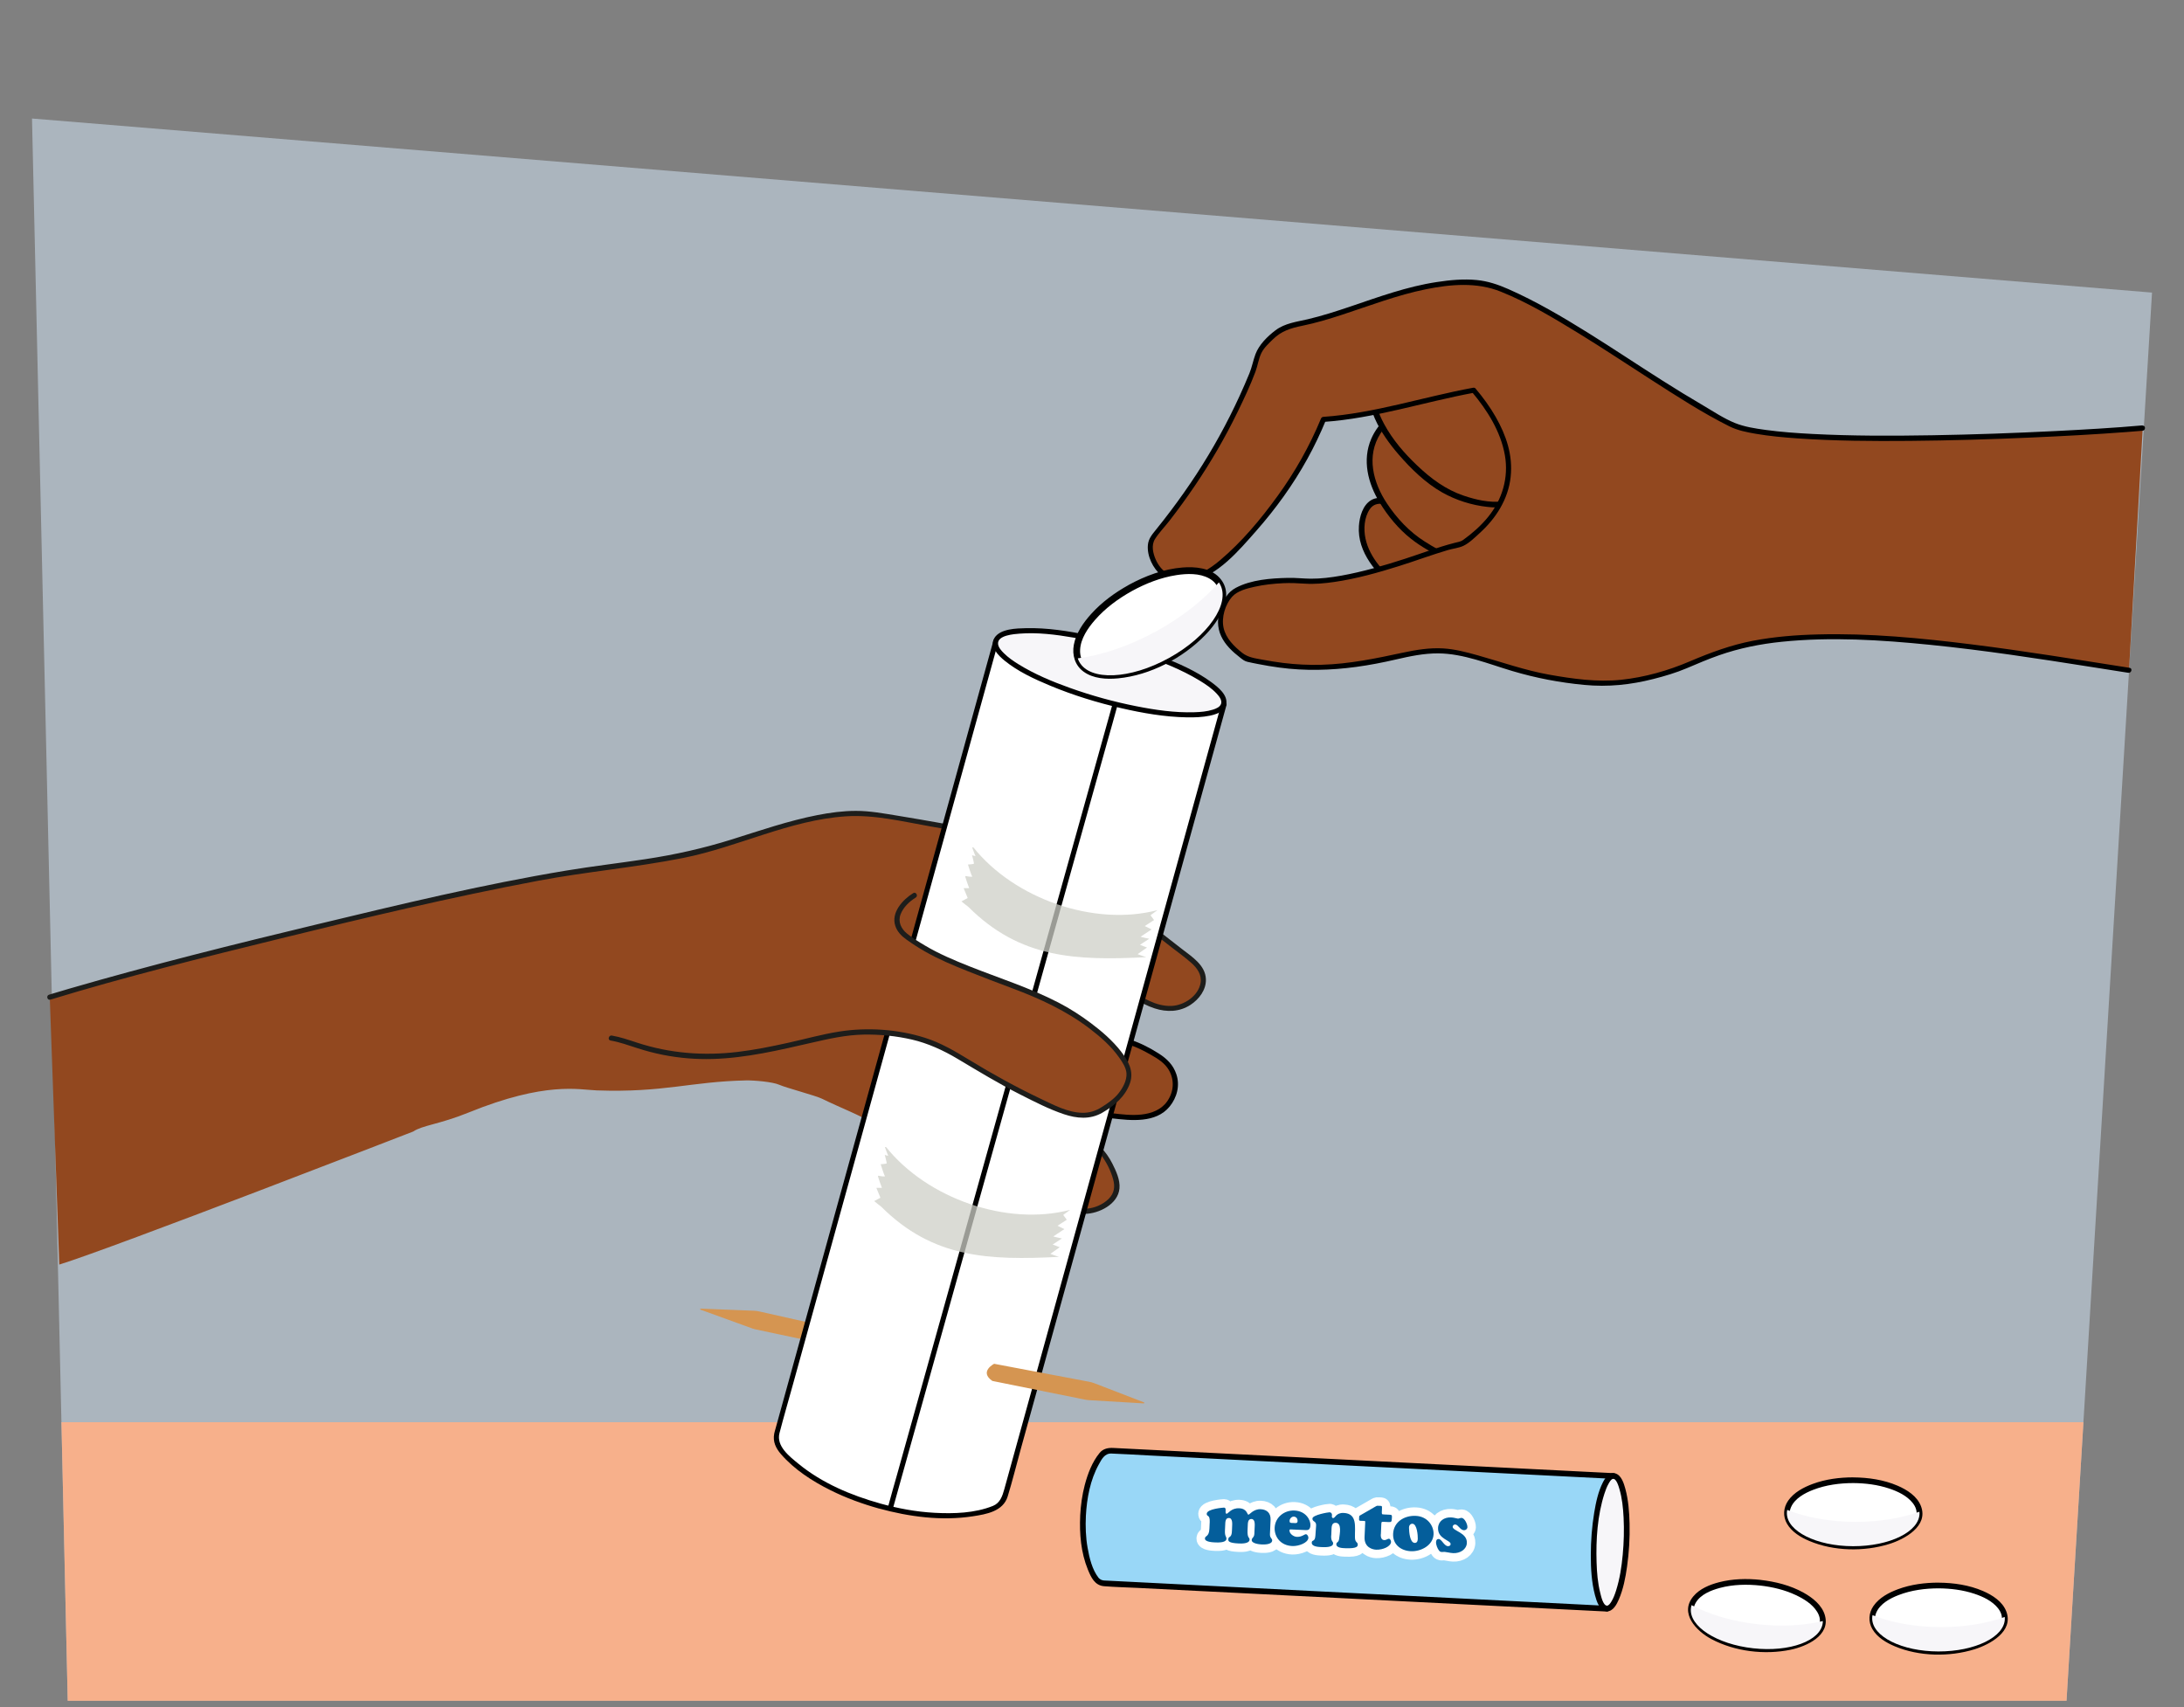 <?xml version="1.0" encoding="UTF-8"?>
<svg xmlns="http://www.w3.org/2000/svg" xmlns:xlink="http://www.w3.org/1999/xlink" viewBox="0 0 696 544">
  <rect x="0" y="0" width="696" height="544" fill="#808080" stroke="none"/>
  <defs>
    <style>
      .cls-1 {
        fill: none;
        stroke: #fff;
        stroke-miterlimit: 10;
        stroke-width: 5.4px;
      }

      .cls-2 {
        fill: #92481f;
      }

      .cls-3 {
        fill: #f7f6f9;
      }

      .cls-4 {
        fill: #d59551;
      }

      .cls-5 {
        fill: #cdcec6;
        opacity: .75;
      }

      .cls-6 {
        fill: #1d1d1b;
      }

      .cls-7 {
        isolation: isolate;
      }

      .cls-8 {
        mix-blend-mode: multiply;
      }

      .cls-9 {
        fill: #d7ebfd;
        opacity: .5;
      }

      .cls-10 {
        fill: #99d7f7;
      }

      .cls-11 {
        fill: #fff;
      }

      .cls-12 {
        fill: #f7b08b;
      }

      .cls-13 {
        fill: #045e9b;
      }

      .cls-14 {
        clip-path: url(#clippath);
      }
    </style>
    <clipPath id="clippath">
      <path id="Path_17571-2" data-name="Path 17571" class="cls-9" d="M21.58,542L10.2,37.77l675.61,55.47-27.25,448.76H21.58Z"/>
    </clipPath>
  </defs>
  <g class="cls-7">
    <g id="Laag_6" data-name="Laag 6">
      <g id="Achtergrond_1" data-name="Achtergrond 1">
        <path id="Path_17571" data-name="Path 17571" class="cls-9" d="M21.58,542L10.2,37.77l675.61,55.47-27.25,448.76H21.58Z"/>
        <g class="cls-14">
          <rect class="cls-12" x="-14.38" y="453.23" width="798.14" height="104.79"/>
        </g>
      </g>
      <path class="cls-2" d="M18.89,403c16.78-5.15,112.81-42.41,112.81-42.41,2.86-1.97,8.41-2.3,17.6-6.03,24.67-10.03,35.22-7.27,40.83-7.07,21.61.76,29.76-2.8,47.64-3.18,2.38-.05,8.44.43,10.62,1.41,2.04.92,11.53,3.43,13.53,4.41,12.23,5.99,21.85,7.96,30.33,21.64.89,1.44,8.1,9.56,9.98,11.39,4.1,3.98,10.37,1.73,11.08-1.2s-.72-7.49-1.89-10.26c-7.22-17.12-20.52-15.97-30.79-32.21,0,0,17.54,17.25,25.32,35.06,3.68,8.41,3.77,15.86,11.81,20.3,1.55.86,3.34,1.39,5.09,1.13,2.66-.4,4.78-2.62,5.75-5.13.97-2.51.24-5.19.07-7.88-.68-10.28-4.48-16.37-8.22-25.97-2.02-5.19-4.92-9.87-10.9-16.96l-8-11.33,4.45-7.57,17.88,27.11c3.31,5.01,4.59,11.32,5.86,15.79,1.33,4.69,2.15,8.47,4.52,12.73.85,1.52,16.11-20.77,16.22-23.23l-16-16.7-41.03-34.66c3.8-9.87,11.16-10.28,18.04-10.06s13.41,3.05,19.56,6.16c8.88,4.48,17.41,9.66,25.49,15.46,4.96,3.56,10.21,7.53,16.31,7.65,6.11.12,12.54-6,10.12-11.61-.9-2.09-2.76-3.57-4.55-4.97-9.43-7.35-18.86-14.7-28.3-22.06-7.16-5.58-13.53-14.01-22.53-15.19-19.04-2.49-32.18-5.55-49.21-7.98-18.72-2.67-43.24,9.79-61.83,13.22-10.16,1.88-20.42,3.13-30.65,4.6-35.78,5.15-135.47,29.8-170.04,40.37l3.04,85.23Z"/>
      <g>
        <g>
          <path class="cls-2" d="M445.53,187.43c-3.9-3.25-7.47-6.85-9.61-11.04-2.14-4.19-2.77-9.05-.8-13.43.64-1.41,1.75-2.91,3.56-3.29,1.14-.24,2.32.01,3.4.33,3.4,1,6.42,2.61,9.32,4.31,5.16,3.02,10.04,6.34,14.58,9.93,1.76,1.39,3.53,2.9,4.2,4.83.79,2.27-.07,4.77-1.34,6.97-.41.72-.9,1.45-1.71,1.9-.71.39-1.57.52-2.41.61-3.51.38-7.08.26-10.49-.34-2.38-.42-4.89-1.07-7.23-.39l-1.47-.38Z"/>
          <path d="M446.17,186.79c-4.78-4-9.65-8.83-11.01-15.15-.65-3.03-.43-6.71,1.35-9.35,2.1-3.1,5.99-1.37,8.74-.18,6.04,2.63,11.71,6.5,16.99,10.4,1.38,1.02,2.77,2.05,4.08,3.16,1.18,1,2.44,2.14,2.98,3.63s.21,3.07-.36,4.48c-.72,1.8-1.59,3.42-3.63,3.77-3.84.66-7.95.31-11.74-.39-1.72-.32-3.48-.67-5.24-.51-.55.05-.98.24-1.41.2-.38-.04-.78-.2-1.15-.3-1.13-.29-1.61,1.45-.48,1.75.88.23,1.5.45,2.39.27,2.11-.42,4.23.14,6.31.5,3.83.67,7.96.91,11.81.23,3.32-.59,5.11-4.27,5.51-7.35.49-3.72-1.99-6.21-4.69-8.35-6.09-4.84-12.75-9.52-19.84-12.77-2.84-1.3-6.86-3.24-9.86-1.42-2.67,1.62-3.66,5.28-3.86,8.19-.6,8.51,5.78,15.4,11.83,20.47.89.74,2.18-.53,1.28-1.28Z"/>
        </g>
        <g>
          <path class="cls-2" d="M463.38,178.24c-1.37-.38-10.43-4.24-15.41-9.23-15.33-15.34-13.3-27.59-6.03-34.76l3.43-3.3,29.94,1.8,25.13,7.87,11.8,30.16-30.99,16.69-20.59,2.81,2.72-12.04Z"/>
          <path d="M463.62,177.37c-3.36-.98-6.66-2.95-9.59-4.8-4.85-3.06-8.87-7.35-12.03-12.12-4.43-6.68-6.66-15.12-2.07-22.3,1.61-2.52,3.94-4.49,6.08-6.55l-.64.27c8.23.5,16.46.99,24.69,1.49l4.66.28c.21.01.83.13.37,0,.33.09.65.2.97.3,4.29,1.34,8.59,2.69,12.88,4.03,3.75,1.18,7.51,2.35,11.26,3.53l-.63-.63c3.44,8.8,6.89,17.6,10.33,26.4.49,1.25.98,2.5,1.47,3.75l.42-1.02c-6.96,3.75-13.92,7.49-20.87,11.24-3.21,1.73-6.43,3.46-9.64,5.19-.2.11-.71.25-.27.17-.39.08-.81.11-1.2.16l-6.27.85c-4.37.6-8.74,1.19-13.11,1.79l1.11,1.11c.91-4.01,1.81-8.03,2.72-12.04.26-1.14-1.49-1.62-1.75-.48-.91,4.01-1.81,8.03-2.72,12.04-.17.73.43,1.21,1.11,1.11,3.72-.51,7.44-1.01,11.16-1.52l7.13-.97c.84-.11,1.81-.11,2.59-.44.92-.39,1.8-.97,2.69-1.45l5.53-2.98c4.67-2.51,9.33-5.03,14-7.54,2.9-1.56,5.79-3.12,8.69-4.68.32-.17.56-.66.42-1.02-3.42-8.75-6.85-17.5-10.27-26.24-.5-1.27-.92-2.59-1.5-3.83-.43-.92-1.76-1.06-2.66-1.34-5.33-1.67-10.65-3.34-15.98-5l-6.21-1.95c-.71-.22-1.28-.33-2.02-.38-5.04-.3-10.09-.61-15.13-.91-4.54-.27-9.11-.72-13.65-.82-.52-.01-.84.14-1.23.51-.98.91-1.93,1.85-2.89,2.78-1.92,1.85-3.52,4.01-4.58,6.47-2.93,6.77-1.07,14.17,2.63,20.25,2.62,4.32,6.08,8.51,10.06,11.64,3.22,2.53,6.85,4.56,10.57,6.23.94.42,1.9.87,2.89,1.16,1.12.33,1.6-1.42.48-1.75Z"/>
        </g>
        <g>
          <path class="cls-2" d="M479,160.63c-4.58.66-15.36-1.04-23.16-7.39-17.61-14.33-23.95-30.45-14.3-39.27,0,0,11.71-11.18,12.19-10.85s22.74-1.22,22.74-1.22l27.22,28.85,3.96,32.34-23.32,9.79-5.32-12.24Z"/>
          <path d="M478.76,159.76c-4.04.54-8.47-.51-12.27-1.79-5.78-1.95-10.44-5.43-14.83-9.59-4.08-3.87-7.84-8.22-10.53-13.19-1.98-3.65-3.45-7.79-3.16-11.99.23-3.41,1.81-6.32,4.27-8.64,1.82-1.73,3.65-3.45,5.49-5.16,1.25-1.15,2.5-2.3,3.78-3.43.49-.43.98-.86,1.48-1.27.22-.18.8-.46.93-.7.09-.17.07.05.04-.03,0-.02-1.16-.1-.46.03.12.02.24.04.37.06.29.04.59.02.89.02,1.21-.01,2.42-.08,3.63-.14,6.03-.3,12.06-.71,18.08-1.13l-.64-.27c7.96,8.44,15.93,16.88,23.89,25.32,1.11,1.18,2.22,2.35,3.33,3.53l-.27-.64c1.16,9.45,2.31,18.9,3.47,28.35.16,1.33.33,2.66.49,3.99l.66-.87c-6.81,2.86-13.61,5.71-20.42,8.57-.97.41-1.93.81-2.9,1.22l1.02.42c-1.77-4.08-3.55-8.16-5.32-12.24-.46-1.07-2.02-.15-1.56.91,1.77,4.08,3.55,8.16,5.32,12.24.14.33.69.56,1.02.42,6.81-2.86,13.61-5.71,20.42-8.57.97-.41,1.93-.81,2.9-1.22.33-.14.72-.45.66-.87-1.28-10.49-2.57-20.99-3.85-31.48-.06-.52-.07-1.05-.37-1.49-.17-.25-.44-.47-.65-.69l-4.46-4.73c-4.8-5.09-9.6-10.17-14.4-15.26-1.92-2.03-3.83-4.06-5.75-6.09-.63-.67-1.6-2.21-2.61-2.33-.59-.07-1.29.09-1.87.13-1.4.1-2.8.19-4.2.28-3.56.23-7.13.46-10.69.65-1.38.07-2.77.15-4.16.19-.42.01-.85.01-1.27.02-.11,0-.23-.02-.34-.01-.05,0,.52,0,.03,0-.93-.02-1.54.6-2.24,1.18-1.18.97-2.31,2-3.44,3.03-2.32,2.11-4.61,4.26-6.89,6.42s-3.9,4.33-4.71,7.24c-2.49,8.94,3.45,18.23,9.03,24.66,3.95,4.57,8.61,9.12,13.9,12.11,4.4,2.48,9.36,4.05,14.38,4.61,1.75.2,3.51.25,5.26.01,1.15-.15.66-1.9-.48-1.75Z"/>
        </g>
        <g>
          <path class="cls-2" d="M682.85,136.37c-24.56,2.19-116.39,6.75-131.47-1.4-26.16-14.14-43.24-28.44-66.81-40.13-8.91-4.42-12.49-5.29-20.37-4.84-18.14,1.04-33.98,9.99-50.15,13.11-6.45,1.25-7.62,3.1-11.08,6.59-2.6,2.62-2.53,5.81-3.7,8.68-8.06,19.84-18.12,36.07-31.57,52.52-1.62,1.98-1.18,4.77-.35,6.99,1.95,5.23,6.65,8.19,12.59,6.51,5.94-1.69,10.25-5.73,14.91-10.53,11.36-11.7,20.65-24.94,26.95-40.29,16.71-1.1,31.51-6.31,47.88-9.3,13.42,15.87,16.86,33.62-2.01,47.7-2.75,2.05.03.42-8.46,3.08-7.3,2.28-30.91,11.37-44.29,9.97-4.75-.5-20.34.23-23.36,5.25-5.5,9.13-1.56,14.52,5.57,19.64,15.18,3.38,24.94,3.58,40.98.83,6.34-1.09,15.25-4.24,23.59-3.19,8.34,1.05,21.2,6.23,29.5,7.75,16.65,3.05,24.46,3.8,41.71-1.54,4.56-1.41,8.8-3.94,17.46-6.71,30.77-9.84,86.01-.08,128.11,6.5"/>
          <path d="M682.85,135.56c-9.27.82-18.57,1.34-27.86,1.81-13.04.65-26.08,1.12-39.14,1.34s-25.56.24-38.32-.42c-4.97-.26-9.96-.61-14.9-1.29-3.27-.45-6.69-.96-9.77-2.21-3.52-1.43-6.84-3.67-10.11-5.59-4.35-2.54-8.64-5.18-12.9-7.88-8.01-5.07-15.88-10.35-23.93-15.36s-16.47-9.97-25.23-13.83c-3.23-1.43-6.54-2.55-10.08-2.89-4.22-.41-8.56,0-12.73.64-9.49,1.43-18.52,4.74-27.57,7.81-4.45,1.5-8.92,2.95-13.49,4.03-3.59.84-7.34,1.26-10.36,3.55-2.55,1.93-5.25,4.59-6.37,7.62-.75,2.01-1.11,4.11-1.93,6.1-.99,2.41-2.03,4.8-3.12,7.18-3.96,8.66-8.57,17.01-13.77,24.98-2.59,3.96-5.31,7.82-8.16,11.6-1.55,2.06-3.14,4.1-4.77,6.11-1.21,1.51-2.35,2.81-2.53,4.82-.32,3.52,1.62,7.48,4.3,9.71s6.22,2.79,9.56,1.98c8.58-2.09,15.07-9.84,20.65-16.17,6.22-7.05,11.76-14.72,16.31-22.96,2.22-4.01,4.18-8.15,5.93-12.38l-.79.6c16.39-1.13,32.03-6.36,48.1-9.33l-.79-.21c4.89,5.82,9.17,12.59,10.5,20.18,1.24,7.1-.83,14.09-5.36,19.65-2.28,2.8-5.03,5.22-7.96,7.33-.77.56-1.62.64-2.7.92-5.37,1.38-10.57,3.37-15.84,5.08-6.67,2.16-13.44,4.14-20.35,5.38-3.2.57-6.44.98-9.69.96-2.4-.02-4.78-.32-7.19-.26-5.47.12-11.74.56-16.66,3.17-2.6,1.38-3.9,3.77-4.88,6.49-1.05,2.93-1.12,6.07.21,8.92s3.66,4.98,6.06,6.84c.74.58,1.34,1.08,2.25,1.31,1.11.28,2.26.48,3.38.71,2.27.45,4.55.83,6.84,1.14,8.18,1.11,16.34.89,24.51-.21,4.28-.58,8.47-1.4,12.67-2.37,4.41-1.02,8.89-1.97,13.44-1.94,8.04.04,16.02,3.36,23.63,5.62s15.13,3.68,22.87,4.42,14.83-.04,22.1-1.88c3.61-.92,7.17-1.97,10.6-3.42s6.78-2.9,10.27-4.12c6.49-2.28,13.19-3.62,20.03-4.32,15.69-1.61,31.61-.6,47.25.97,17.26,1.73,34.4,4.38,51.53,7.08,3.88.61,7.76,1.23,11.64,1.83,1.03.16,1.47-1.41.43-1.58-16.66-2.6-33.3-5.34-50.03-7.43s-32.81-3.63-49.27-3.21c-6.96.17-13.93.72-20.78,2.03s-13.53,3.76-20.02,6.53c-6.96,2.98-14.43,5.11-21.98,5.9s-15.36-.3-22.95-1.65-15.16-4.03-22.73-6.16c-3.57-1-7.22-1.96-10.93-2.19-4.35-.27-8.72.45-12.96,1.36-8.56,1.84-17.04,3.6-25.84,3.85-4.1.12-8.21-.09-12.28-.59-2.19-.27-4.37-.63-6.54-1.03-2.35-.44-4.61-.69-6.52-2.21-2.58-2.06-5.17-4.6-5.9-7.95s.54-7.46,2.71-9.89c1.72-1.92,4.76-2.65,7.17-3.19,3-.67,6.08-1,9.15-1.14,2.33-.11,4.6,0,6.92.15,3.14.2,6.29-.1,9.39-.55,6.99-1.02,13.83-2.94,20.55-5.05,5.23-1.64,10.38-3.57,15.64-5.12,1.56-.46,3.45-.64,4.93-1.35,1.89-.91,3.66-2.69,5.18-4.07,5.18-4.69,9.07-10.78,9.84-17.83s-1.45-13.33-4.72-19.1c-1.85-3.26-4.08-6.29-6.49-9.15-.19-.23-.52-.26-.79-.21-15.93,2.94-31.43,8.15-47.67,9.27-.4.03-.64.24-.79.6-3.6,8.71-8.26,16.96-13.79,24.59s-11.43,14.66-18.39,20.54c-3.24,2.74-7.44,5.43-11.82,5.56-3.89.12-7.07-2.27-8.62-5.76-.89-2-1.51-4.61-.26-6.59s3.13-3.91,4.62-5.84c2.79-3.6,5.47-7.29,8.03-11.06,5.12-7.55,9.72-15.46,13.71-23.67,2.03-4.16,4.02-8.41,5.65-12.74.74-1.96.98-4.11,1.91-6,.85-1.71,2.37-3.05,3.71-4.38,2.65-2.6,5.67-3.53,9.24-4.26,4.32-.88,8.55-2.15,12.73-3.52,8.87-2.9,17.62-6.29,26.79-8.14,7.92-1.6,16.14-2.3,23.78.76,8.65,3.47,16.86,8.4,24.79,13.26s15.29,9.78,22.93,14.68c8.17,5.24,16.45,10.64,25.15,14.99,2.62,1.31,5.58,1.89,8.44,2.38,4.41.75,8.88,1.16,13.34,1.47,11.86.82,23.78.89,35.66.79,12.94-.11,25.88-.5,38.81-1.07,10.17-.45,20.34-.99,30.49-1.76,1.64-.12,3.29-.26,4.93-.4,1.04-.09,1.05-1.73,0-1.63h0Z"/>
        </g>
      </g>
      <g>
        <g>
          <path class="cls-2" d="M360.24,332.2c2.8.9,10.01,4.45,12.01,6.99,3.17,4.03,3.12,8.89-.09,12.88-3.01,3.73-8.45,4.29-13.24,3.98-1.06-.07-3.56-.36-4.61-.48"/>
          <path d="M360.02,332.99c2.32.76,4.55,1.91,6.67,3.11,2.28,1.29,4.54,2.67,5.86,5.01,1.81,3.2,1.49,6.92-.61,9.9-1.88,2.67-4.99,3.82-8.14,4.17s-6.35-.05-9.5-.42c-1.04-.12-1.03,1.51,0,1.63,6.08.72,14.05,1.61,18.43-3.74,2.35-2.87,3.35-6.68,2.17-10.26-.99-3.01-3.02-4.99-5.62-6.65-2.73-1.74-5.74-3.31-8.82-4.33-1-.33-1.43,1.25-.43,1.58h0Z"/>
        </g>
        <g>
          <path class="cls-2" d="M339.36,355.47c1.23,2.13,9.85,9.43,11.88,11.8,2.03,2.37,4.84,8.04,4.71,11.16-.2,4.86-7.27,8.38-12.05,7.46-1.71-.33-4.23-1.29-5.76-2.12-4.29-2.32-7-5.07-10.65-8.31-3.47-3.09-7.93-7.73-13.42-10.18"/>
          <path class="cls-6" d="M338.65,355.88c.85,1.41,2.2,2.58,3.37,3.71,1.7,1.64,3.45,3.23,5.18,4.85,1.31,1.22,2.74,2.43,3.83,3.86,1.66,2.18,2.95,4.84,3.69,7.46.68,2.41.4,4.51-1.43,6.32s-4.5,2.93-7.05,3.11-5.38-.9-7.68-2.13c-2.94-1.57-5.49-3.69-7.96-5.91-5.03-4.52-9.87-9.73-16.1-12.58-.95-.43-1.78.97-.82,1.41,6.11,2.8,10.84,7.89,15.77,12.33,2.51,2.26,5.12,4.43,8.1,6.06,2.4,1.32,5.31,2.52,8.1,2.48,4.55-.06,10.67-3.06,11.11-8.14.24-2.68-1.08-5.54-2.26-7.86-1.02-2.02-2.26-3.82-3.87-5.41-1.93-1.91-3.96-3.71-5.94-5.57-1.55-1.46-3.5-2.97-4.61-4.81-.54-.9-1.96-.08-1.41.82h0Z"/>
        </g>
        <path class="cls-6" d="M294.23,302.39c1.56-3.9,4.14-7.24,8.24-8.59,3.27-1.08,6.95-1.06,10.35-.79,5.41.43,10.57,2.46,15.42,4.79s9.64,4.95,14.28,7.72,9.01,5.64,13.33,8.73c3.79,2.71,7.59,5.63,12.07,7.09,3.9,1.28,8,1.17,11.5-1.13,2.71-1.79,4.99-4.76,4.88-8.14-.14-4.5-4.46-7.17-7.62-9.63-4.62-3.6-9.24-7.2-13.86-10.8-4.32-3.37-8.72-6.66-12.97-10.12-3.43-2.79-6.51-5.97-9.95-8.75-2.99-2.42-6.28-4.59-10.03-5.57-2.49-.66-5.14-.81-7.68-1.18s-5.25-.78-7.87-1.21c-9.42-1.53-18.78-3.33-28.2-4.85-4.42-.71-8.87-1.56-13.36-1.55-4.09,0-8.18.55-12.19,1.33-9.29,1.81-18.27,4.92-27.29,7.75s-18.18,4.89-27.62,6.31c-8.4,1.27-16.84,2.25-25.22,3.64-26.65,4.42-53.03,10.79-79.28,17.1s-53.07,12.97-79.29,20.59c-2.09.61-4.17,1.22-6.24,1.86-1,.31-.58,1.88.43,1.58,24.08-7.35,48.59-13.4,73.04-19.41,27.33-6.72,54.76-13.27,82.43-18.48,15.33-2.89,30.93-4.22,46.23-7.27,17.47-3.48,33.88-12.08,51.82-13.26,8.96-.59,18.06,1.65,26.84,3.2,9.82,1.73,19.63,3.48,29.52,4.81,4.46.6,8.11,2.16,11.69,4.87s6.53,5.75,9.83,8.58c4.01,3.44,8.31,6.57,12.48,9.82,4.43,3.45,8.85,6.9,13.28,10.35,2.13,1.66,4.37,3.25,6.4,5.05,1.86,1.65,3.41,3.75,2.99,6.37-.67,4.16-5.25,7.21-9.26,7.37-4.94.2-9.49-2.67-13.38-5.39-4.17-2.9-8.27-5.88-12.58-8.59-4.59-2.9-9.3-5.6-14.12-8.09-4.41-2.29-8.94-4.5-13.74-5.87-6.22-1.78-14.87-2.62-20.64,1.07-3.04,1.94-4.93,4.98-6.24,8.27-.39.98,1.19,1.4,1.58.43h0Z"/>
        <g>
          <path class="cls-4" d="M270.39,429.92l-29.84-6.32c-.26-.06-.53-.14-.78-.23l-16.52-6c-.19-.07-.13-.34.07-.33l16.99.67c.56.02,1.12.1,1.67.23l30.04,6.74s3.5,4.21-1.62,5.24Z"/>
          <g>
            <path class="cls-11" d="M280.27,479.92c-22.8-6.3-31.35-17.43-32.11-18.77-.76-1.34-1.01-2.97-.56-4.57l38.1-137.8,31.64-114.44,36.35,10.05,36.35,10.05-31.64,114.44-38.1,137.8c-.44,1.6-1.49,2.87-2.83,3.63s-14.39,5.92-37.19-.38Z"/>
            <path d="M280.49,479.13c-9.27-2.59-18.49-6.47-26-12.62-2.86-2.34-7.17-5.61-6.08-9.8,1.36-5.26,2.9-10.47,4.34-15.71,3.15-11.4,6.3-22.8,9.46-34.2,3.7-13.37,7.39-26.75,11.09-40.12,3.08-11.13,6.15-22.25,9.23-33.38,1.32-4.77,2.64-9.54,3.96-14.31,1.44-5.22,2.88-10.43,4.33-15.65,3.34-12.09,6.68-24.18,10.03-36.27,3.56-12.88,7.12-25.77,10.69-38.65,2.1-7.6,4.2-15.19,6.3-22.79.1-.36.2-.72.3-1.08l-1.01.57c10.62,2.94,21.24,5.87,31.86,8.81,8.66,2.39,17.31,4.79,25.97,7.18,4.96,1.37,9.91,2.74,14.87,4.11l-.57-1.01c-1.49,5.37-2.97,10.75-4.46,16.12-3.33,12.06-6.67,24.13-10,36.19-3.55,12.83-7.09,25.65-10.64,38.48-2.08,7.52-4.16,15.05-6.24,22.57l-2.55,9.23c-2.71,9.8-5.42,19.6-8.13,29.41-3.63,13.15-7.27,26.29-10.9,39.44-3.4,12.32-6.81,24.63-10.21,36.95-2.02,7.32-4.05,14.65-6.07,21.97-.62,2.24-1.37,4.43-3.63,5.34-5.74,2.32-12.48,2.53-18.57,2.2s-11.67-1.41-17.34-2.96c-1.02-.28-1.45,1.3-.43,1.58,9.67,2.65,19.95,4.03,29.93,2.49,4.3-.66,9.64-1.55,11.11-6.33s2.78-10.05,4.16-15.06c3.12-11.29,6.24-22.59,9.37-33.88,3.72-13.46,7.44-26.92,11.16-40.38,3.11-11.24,6.21-22.48,9.32-33.71,1.36-4.91,2.71-9.82,4.07-14.72,1.43-5.16,2.85-10.32,4.28-15.47,3.34-12.06,6.67-24.13,10.01-36.19,3.57-12.9,7.13-25.8,10.7-38.7,2.12-7.67,4.24-15.34,6.36-23.01.1-.36.2-.72.3-1.08.12-.43-.14-.89-.57-1.01-10.62-2.94-21.24-5.87-31.86-8.81-8.66-2.39-17.31-4.79-25.97-7.18-4.96-1.37-9.91-2.74-14.87-4.11-.43-.12-.89.14-1.01.57-1.51,5.47-3.02,10.94-4.54,16.41-3.39,12.28-6.79,24.55-10.18,36.83-3.56,12.88-7.12,25.76-10.68,38.64-2.01,7.28-4.03,14.56-6.04,21.85-.94,3.39-1.88,6.78-2.81,10.17-2.85,10.29-5.69,20.58-8.54,30.87-3.69,13.36-7.39,26.72-11.08,40.08-3.36,12.15-6.72,24.3-10.08,36.45-1.84,6.67-3.69,13.34-5.53,20.01-.13.47-.28.94-.37,1.41-.5,2.6.53,4.67,2.15,6.54,4.26,4.92,10.02,8.63,15.79,11.5,4.93,2.46,10.12,4.35,15.41,5.83,1.01.28,1.45-1.29.43-1.58Z"/>
          </g>
          <g>
            <line class="cls-3" x1="283.82" y1="480.31" x2="355.15" y2="225.22"/>
            <path d="M284.61,480.53c.63-2.27,1.27-4.54,1.9-6.81,1.73-6.2,3.47-12.41,5.2-18.61,2.56-9.15,5.12-18.3,7.67-27.44,3.12-11.16,6.24-22.32,9.36-33.47,3.43-12.26,6.86-24.52,10.29-36.79s6.9-24.67,10.35-37.01c3.22-11.5,6.43-23,9.65-34.5,2.72-9.72,5.43-19.43,8.15-29.15,1.95-6.99,3.91-13.97,5.86-20.96.92-3.31,1.91-6.6,2.78-9.93.04-.14.08-.28.12-.42.28-1.01-1.29-1.45-1.58-.43-.63,2.27-1.27,4.54-1.9,6.81-1.73,6.2-3.47,12.41-5.2,18.61-2.56,9.15-5.12,18.3-7.67,27.44-3.12,11.16-6.24,22.32-9.36,33.47-3.43,12.26-6.86,24.52-10.29,36.79s-6.9,24.67-10.35,37.01c-3.22,11.5-6.43,23-9.65,34.5-2.72,9.72-5.43,19.43-8.15,29.15-1.95,6.99-3.91,13.97-5.86,20.96-.92,3.31-1.91,6.6-2.78,9.93-.04.14-.08.28-.12.42-.28,1.01,1.29,1.45,1.58.43h0Z"/>
          </g>
          <path class="cls-5" d="M362.51,304.09c1.21-.83,1.81-1.26,3.02-2.13-.9-.32-1.35-.49-2.25-.86,1.18-.75,1.78-1.14,2.96-1.93-1.11-.22-1.67-.35-2.78-.64,1.42-.91,2.13-1.38,3.55-2.34-.88-.4-1.32-.62-2.19-1.07,1.19-.75,1.78-1.13,2.96-1.91-.45-.61-.68-.92-1.14-1.54,0,0,1.03-.76,2.21-1.62-20.28,5.3-45.58-3.69-58.61-19.95-.18-.04-.27-.05-.44-.09,0,0,.89,2.56,1.07,2.73.18.17-1.17-.12-1.16-.3.02-.18.72,2.6.67,2.78-.05.19-1.91.3-1.91.3,0,0,1.03,3.35,1.33,3.73.3.38-1.87-.02-2.15-.07-.28-.06,1.21,3.86,1.21,3.86-.71.01-1.07.02-1.77.01.51,1.27.77,1.9,1.3,3.14-.8.44-1.2.65-1.99,1.07.87.73,1.31,1.08,2.21,1.76,16.57,16.56,34.52,17.12,56.69,16.02-1.12-.36-1.68-.55-2.8-.98Z"/>
          <path class="cls-5" d="M334.7,399.6c1.21-.83,1.81-1.26,3.02-2.13-.9-.32-1.35-.49-2.25-.86,1.18-.75,1.78-1.14,2.96-1.93-1.11-.22-1.67-.35-2.78-.64,1.42-.91,2.13-1.38,3.55-2.34-.88-.4-1.32-.62-2.19-1.07,1.19-.75,1.78-1.13,2.96-1.91-.45-.61-.68-.92-1.14-1.54,0,0,1.03-.76,2.21-1.62-20.28,5.3-45.58-3.69-58.61-19.95-.18-.04-.27-.05-.44-.09,0,0,.89,2.56,1.07,2.73.18.17-1.17-.12-1.16-.3.02-.18.72,2.6.67,2.78-.05.19-1.91.3-1.91.3,0,0,1.03,3.35,1.33,3.73.3.38-1.87-.02-2.15-.07-.28-.06,1.21,3.86,1.21,3.86-.71.01-1.07.02-1.77.01.51,1.27.77,1.9,1.3,3.14-.8.44-1.2.65-1.99,1.07.87.73,1.31,1.08,2.21,1.76,16.57,16.56,34.52,17.12,56.69,16.02-1.12-.36-1.68-.55-2.8-.98Z"/>
          <g>
            <ellipse class="cls-3" cx="353.63" cy="214.42" rx="9.22" ry="37.67" transform="translate(52.73 498.13) rotate(-74.55)"/>
            <path d="M389.15,224.24c-.33,1.09-1.61,1.6-2.6,1.91-1.91.61-3.96.77-5.95.83-6.19.19-12.44-.72-18.5-1.92-7.18-1.42-14.28-3.38-21.17-5.85-5.62-2.01-11.21-4.34-16.3-7.49-1.68-1.04-3.33-2.17-4.73-3.57-.77-.77-1.75-1.81-1.84-2.96-.23-2.77,5.14-3.12,6.87-3.26,5.71-.44,11.54.29,17.15,1.26,7.37,1.27,14.66,3.16,21.75,5.55,6.39,2.15,12.77,4.68,18.55,8.2,1.9,1.16,3.81,2.44,5.33,4.08.75.81,1.75,2.01,1.45,3.2-.25,1.02,1.32,1.46,1.58.43.78-3.12-2.71-5.79-4.86-7.36-4.74-3.46-10.28-5.88-15.72-8-7.51-2.93-15.31-5.2-23.21-6.84-6.53-1.36-13.28-2.42-19.98-2.26-3.02.07-8.26.14-10.08,3.14-1.65,2.73,1.33,5.64,3.26,7.21,4.28,3.48,9.45,5.86,14.51,7.97,7.32,3.05,14.96,5.4,22.69,7.18,6.83,1.58,13.86,2.79,20.89,2.92,2.44.04,4.92-.04,7.31-.53,1.49-.31,3.14-.8,4.25-1.9.44-.43.75-.95.93-1.53.31-1.01-1.27-1.44-1.58-.43Z"/>
          </g>
        </g>
        <path class="cls-2" d="M291.41,285.35c-2.98,1.79-6.2,5.52-5.49,8.82s3.38,4.54,6.16,6.43c6.68,4.55,16.17,7.97,23.7,10.91,7.89,3.09,13.27,4.72,20.82,8.56,7.55,3.85,20.17,12.66,22.95,20.67,1.16,3.34-1.87,8.32-4.71,10.43-3.97,2.95-6.03,4.44-10.18,4.29-4.16-.14-9.77-2.83-13.53-4.61-25.22-11.95-27.26-17.74-41.95-20.67-7.65-1.53-16.59-1.81-24.21-.12-21.89,4.84-38.87,10.13-60.32,3.62-3.28-1-6.49-2.29-9.87-2.85"/>
        <path class="cls-6" d="M291,284.64c-3.36,2.09-7.11,6.19-5.67,10.46.63,1.88,1.99,3.22,3.57,4.35,1.9,1.36,3.89,2.64,5.92,3.8,4.35,2.48,9,4.43,13.65,6.28s9.49,3.69,14.26,5.48c8.74,3.27,17.08,7.12,24.54,12.8,3.44,2.63,6.84,5.6,9.35,9.16,1.02,1.45,2.27,3.29,2.37,5.12.12,2.29-1.18,4.64-2.56,6.37s-3.43,3.17-5.37,4.38-3.91,1.85-6.19,1.79c-4.65-.11-9.21-2.56-13.31-4.51-7.8-3.7-15.32-7.87-22.69-12.36-4.52-2.76-9.07-5.45-14.15-7.05-8.64-2.72-18.27-3.37-27.2-1.98-5.52.86-10.97,2.41-16.43,3.61s-10.62,2.25-16.01,2.89c-10.84,1.29-21.59.47-31.99-2.93-2.67-.87-5.32-1.8-8.09-2.28-1.03-.18-1.47,1.4-.43,1.58,2.93.51,5.71,1.52,8.53,2.43s5.42,1.59,8.19,2.14c5.2,1.03,10.5,1.46,15.79,1.31,10.71-.3,21.2-2.8,31.59-5.18,5.51-1.26,10.91-2.49,16.59-2.59,5.15-.09,10.33.43,15.36,1.59s9.98,3.41,14.59,6.17c6.62,3.94,13.17,7.93,20.05,11.4,4.47,2.26,9.02,4.61,13.78,6.21,4.11,1.38,8.35,1.77,12.23-.47s7.38-5.2,8.85-9.5c1.29-3.8-.61-7.1-2.9-10.05-2.7-3.47-6.07-6.38-9.58-9.01-3.27-2.46-6.74-4.69-10.38-6.57-9.06-4.68-18.89-7.78-28.36-11.54-4.82-1.92-9.65-3.95-14.12-6.61-1.94-1.15-3.97-2.37-5.72-3.8-1.89-1.54-2.98-3.79-2.05-6.18.87-2.24,2.8-4.07,4.81-5.31.89-.55.07-1.97-.82-1.41h0Z"/>
      </g>
      <g>
        <g>
          <path class="cls-11" d="M360.22,187.39c-11.68,6.43-18.82,16.16-16.74,22.42.11.39.27.76.48,1.13,3.4,6.16,16.2,5.61,28.57-1.23,12.4-6.84,19.69-17.38,16.26-23.54-.1-.2-.21-.36-.34-.54-3.84-5.59-16.21-4.88-28.23,1.77Z"/>
          <path d="M359.66,186.44c-4.4,2.44-8.55,5.47-11.93,9.22-2.49,2.76-4.83,6.1-5.52,9.83-.6,3.25.34,6.52,3.07,8.53,3.09,2.27,7.34,2.51,11.02,2.16,10.22-.98,20.54-6.4,27.69-13.7,4.28-4.37,9.92-12.66,4.62-18.39-2.89-3.13-7.78-3.56-11.76-3.24-6.06.49-11.9,2.68-17.2,5.58-1.24.68-.13,2.58,1.11,1.9,4.41-2.41,9.16-4.28,14.14-5.05,3.36-.52,7.34-.66,10.42,1.04,6.19,3.41,1.96,11.07-1.34,14.93-6.03,7.03-14.97,12.13-23.98,14.13-5.23,1.16-16.17,1.77-15.79-6.3.17-3.55,2.46-6.89,4.71-9.47,3.32-3.81,7.44-6.83,11.83-9.27,1.24-.69.13-2.59-1.11-1.9Z"/>
        </g>
        <g class="cls-8">
          <path class="cls-3" d="M388.44,185.62c.14.17.24.34.34.54,3.43,6.16-3.86,16.71-16.26,23.54-12.37,6.84-25.17,7.39-28.57,1.23-.21-.37-.37-.74-.48-1.13,7.7-1,16.52-3.93,25.23-8.75,8.08-4.45,14.85-9.88,19.73-15.44Z"/>
        </g>
      </g>
      <path class="cls-4" d="M316.23,440.08l29.9,6.03c.27.05.54.08.81.09l17.55,1.04c.2.01.26-.26.07-.33l-15.87-6.12c-.52-.2-1.07-.35-1.62-.45l-30.25-5.72s-4.88,2.47-.59,5.45Z"/>
      <g>
        <g>
          <g>
            <path class="cls-10" d="M345.15,483.05c.67-13.26,5.72-19.3,6.36-19.88s1.5-.91,2.43-.87l80.14,4.04,80.14,4.04-1.07,21.14-1.07,21.14-80.14-4.04-80.14-4.04c-.93-.05-1.76-.47-2.34-1.11-.58-.64-5-7.16-4.33-20.42Z"/>
            <path d="M346.05,483.05c.31-5.59,1.37-11.37,4.1-16.33.92-1.67,1.85-3.58,4.04-3.5,3.94.14,7.88.4,11.81.6,7.68.39,15.36.77,23.04,1.16,8.25.42,16.5.83,24.75,1.25,5.77.29,11.54.58,17.3.87l5.09.26c5.38.27,10.76.54,16.15.81,8.15.41,16.3.82,24.45,1.23s15.73.79,23.6,1.19c4.41.22,8.82.44,13.23.67.21.01.42.02.62.03l-.91-.91c-.56,11.19-1.13,22.38-1.69,33.57-.15,2.9-.29,5.8-.44,8.71l.91-.91c-3.11-.16-6.22-.31-9.33-.47-7.28-.37-14.55-.73-21.83-1.1-8.32-.42-16.64-.84-24.96-1.26-6.38-.32-12.75-.64-19.13-.96l-5.79-.29c-4.65-.23-9.3-.47-13.95-.7-7.91-.4-15.82-.8-23.74-1.2s-16.11-.81-24.17-1.22c-5.21-.26-10.42-.53-15.63-.79-.49-.02-.98-.04-1.47-.07-.09,0-.18,0-.28-.01-.35-.04-.71-.13-1.02-.29-.27-.15-.5-.35-.71-.57-.12-.13.04.05,0,0-2.05-2.62-2.94-6.42-3.5-9.6-.59-3.35-.7-6.77-.54-10.16.05-1.17-1.76-1.16-1.81,0-.27,5.76.24,11.75,2.44,17.13,1,2.45,2.18,5.07,5.17,5.31,3.51.28,7.05.36,10.57.53,7.54.38,15.08.76,22.62,1.14,8.42.42,16.84.85,25.27,1.27,6.04.3,12.07.61,18.11.91l5.29.27c5.28.27,10.56.53,15.84.8,8.19.41,16.39.83,24.58,1.24,7.93.4,15.87.8,23.8,1.2,4.5.23,9,.45,13.5.68.22.01.43.02.65.03.51.03.88-.44.91-.91.56-11.19,1.13-22.38,1.69-33.57.15-2.9.29-5.8.44-8.71.03-.51-.44-.88-.91-.91-3.19-.16-6.39-.32-9.58-.48-7.4-.37-14.79-.75-22.19-1.12-8.46-.43-16.92-.85-25.38-1.28-6.26-.32-12.52-.63-18.77-.95l-5.56-.28-15.11-.76c-8.16-.41-16.32-.82-24.48-1.23s-16.04-.81-24.06-1.21c-4.75-.24-9.5-.48-14.25-.72-1.7-.09-3.3.21-4.44,1.62-2.35,2.88-3.75,6.59-4.69,10.14-.85,3.22-1.29,6.54-1.47,9.86-.06,1.17,1.75,1.16,1.81,0Z"/>
          </g>
          <g>
            <ellipse class="cls-3" cx="513.13" cy="491.49" rx="21.14" ry="5.17" transform="translate(-3.56 979.23) rotate(-87.11)"/>
            <path d="M512.07,511.7c-1.24-.12-1.87-3.16-2.1-4.06-.81-3.18-1.07-6.5-1.17-9.77-.22-7.25.26-14.92,2.5-21.86.36-1.11.76-2.2,1.34-3.21.27-.46.73-1.35,1.32-1.49,1.15-.27,1.89,2.45,2.12,3.22.87,2.94,1.17,6.04,1.33,9.09.2,3.96.09,7.93-.28,11.88s-.95,7.67-2.1,11.33c-.4,1.25-.85,2.52-1.56,3.64-.3.47-.78,1.24-1.39,1.24-1.17,0-1.17,1.81,0,1.81,2,.01,3.14-2.25,3.82-3.82,1.42-3.29,2.11-6.91,2.61-10.45.64-4.53.91-9.13.8-13.71-.09-3.7-.37-7.51-1.35-11.1-.46-1.68-1.24-4.3-3.16-4.88s-3.25,1.38-3.98,2.82c-1.52,2.99-2.23,6.41-2.78,9.69-.74,4.48-1.08,9.04-1.08,13.59,0,4.24.24,8.63,1.34,12.74.52,1.92,1.41,4.88,3.78,5.11,1.16.11,1.15-1.7,0-1.81Z"/>
          </g>
        </g>
        <g>
          <g>
            <path class="cls-11" d="M561.03,504.39c-10.94-1.22-20.38,1.95-21.95,7.16-.11.31-.18.64-.21.99-.64,5.77,8.26,11.49,19.85,12.76,11.61,1.29,21.55-2.36,22.17-8.14.03-.18.03-.34.02-.52.07-5.59-8.61-11-19.88-12.23Z"/>
            <path d="M561.03,503.48c-4.4-.47-8.93-.35-13.23.76-2.96.77-6.12,2.06-8.14,4.46-4.55,5.39.89,11.06,5.7,13.63,7.48,3.99,17.02,5.13,25.28,3.41,5.04-1.05,12.78-4.5,10.91-11-.94-3.24-3.92-5.58-6.75-7.16-4.22-2.36-9-3.55-13.78-4.09-1.16-.13-1.15,1.68,0,1.81,3.87.44,7.76,1.37,11.3,3.04,2.53,1.2,5.22,2.83,6.74,5.27,3.26,5.23-2.84,8.75-7.16,9.96-7.35,2.04-15.81,1.25-22.86-1.53-3.91-1.54-11.73-5.93-8.64-11.27,1.54-2.66,4.89-3.97,7.71-4.73,4.2-1.12,8.62-1.2,12.92-.74,1.16.12,1.15-1.69,0-1.81Z"/>
          </g>
          <g class="cls-8">
            <path class="cls-3" d="M580.9,516.62c.01.18,0,.34-.02.52-.62,5.79-10.55,9.43-22.17,8.14-11.59-1.27-20.49-6.99-19.85-12.76.03-.34.11-.67.21-.99,5.67,2.99,13.01,5.21,21.18,6.1,7.57.84,14.71.4,20.65-1.03Z"/>
          </g>
        </g>
        <g>
          <g>
            <path class="cls-11" d="M590.61,471.72c-11.01-.04-20.06,4.11-21.06,9.46-.07.32-.11.66-.11,1-.02,5.8,9.44,10.54,21.1,10.56,11.68.04,21.17-4.65,21.17-10.47,0-.18,0-.35-.03-.52-.53-5.57-9.73-10.02-21.07-10.04Z"/>
            <path d="M590.61,470.81c-4.37,0-8.82.57-12.93,2.09-2.94,1.09-5.98,2.69-7.82,5.33-1.55,2.23-1.74,5.02-.36,7.38,1.54,2.64,4.39,4.33,7.12,5.48,7.78,3.28,17.41,3.45,25.43.96,4.91-1.53,12.54-5.67,10.14-12.03-1.21-3.21-4.45-5.25-7.46-6.55-4.43-1.91-9.32-2.61-14.12-2.65-1.17,0-1.17,1.81,0,1.81,3.87.03,7.75.51,11.44,1.74,2.73.91,5.66,2.29,7.49,4.6,3.87,4.91-2.1,9.14-6.27,10.74-7.05,2.7-15.42,2.84-22.66.84-4.05-1.12-12.34-4.62-9.82-10.29,1.23-2.76,4.37-4.45,7.05-5.48,4.06-1.57,8.44-2.14,12.78-2.15,1.17,0,1.17-1.82,0-1.81Z"/>
          </g>
          <g class="cls-8">
            <path class="cls-3" d="M611.68,481.76c.03.18.04.34.03.52,0,5.82-9.49,10.5-21.17,10.47-11.66-.02-21.12-4.76-21.1-10.56,0-.35.03-.68.11-1,5.96,2.36,13.49,3.79,21.71,3.8,7.61.03,14.67-1.17,20.42-3.23Z"/>
          </g>
        </g>
        <g>
          <g>
            <path class="cls-11" d="M617.8,505.26c-11.01-.04-20.06,4.11-21.06,9.46-.07.32-.11.66-.11,1-.02,5.8,9.44,10.54,21.1,10.56,11.68.04,21.17-4.65,21.17-10.47,0-.18,0-.35-.03-.52-.53-5.57-9.73-10.02-21.07-10.04Z"/>
            <path d="M617.8,504.36c-4.37,0-8.82.57-12.93,2.09-2.94,1.09-5.98,2.69-7.82,5.33-1.55,2.23-1.74,5.02-.36,7.38,1.54,2.64,4.39,4.33,7.12,5.48,7.78,3.28,17.41,3.45,25.43.96,4.91-1.53,12.54-5.67,10.14-12.03-1.21-3.21-4.45-5.25-7.46-6.55-4.43-1.91-9.32-2.61-14.12-2.65-1.17,0-1.17,1.81,0,1.81,3.87.03,7.75.51,11.44,1.74,2.73.91,5.66,2.29,7.49,4.6,3.87,4.91-2.1,9.14-6.27,10.74-7.05,2.7-15.42,2.84-22.66.84-4.05-1.12-12.34-4.62-9.82-10.29,1.23-2.76,4.37-4.45,7.05-5.48,4.06-1.57,8.44-2.14,12.78-2.15,1.17,0,1.17-1.82,0-1.81Z"/>
          </g>
          <g class="cls-8">
            <path class="cls-3" d="M638.87,515.3c.03.18.04.34.03.52,0,5.82-9.49,10.5-21.17,10.47-11.66-.02-21.12-4.76-21.1-10.56,0-.35.03-.68.11-1,5.96,2.36,13.49,3.79,21.71,3.8,7.61.03,14.67-1.17,20.42-3.23Z"/>
          </g>
        </g>
        <g>
          <g>
            <path class="cls-1" d="M385.52,485.19c.06-1.38-.2-1.78-.41-1.98-.27-.25-.57-.24-.55-.8.07-1.6,5.44-1.96,5.49-1.96.54.02.56.5.54.95-.01.26-.13.99.32,1.01.22,0,.58-.45,1.21-.92.62-.45,1.51-.88,2.78-.83,2.57.11,2.5,2.03,2.95,2.05.17,0,.58-.45,1.23-.92.67-.45,1.55-.88,2.65-.83,2.05.09,3.27,1.27,3.18,3.38l-.2,4.55c-.06,1.25.74,1.39.71,2.02-.06,1.36-2.52,1.31-3.36,1.28-.71-.03-3.21-.29-3.16-1.41.04-.8.79-.74.84-1.99l.09-1.94c.04-.91.23-2.71-1-2.77-1.21-.05-1.16,1.42-1.2,2.22l-.06,1.34c-.12,2.65.68,2.23.64,3.03-.06,1.34-2.65,1.24-3.42,1.21-3.26-.14-3.4-.76-3.35-1.36.07-1.14,1.11-.19,1.16-2.76l.05-1.23c.03-.78.23-2.71-1-2.77-1.21-.05-1.16,1.42-1.2,2.22l-.08,1.75c-.09,1.98.5,1.88.47,2.66-.02.56-.55,1.29-3.51,1.16-.84-.04-3.39-.13-3.34-1.27.04-.97,1.31-.4,1.43-3.09l.09-1.98Z"/>
            <path class="cls-1" d="M411.53,487.4c-.24-.01-.58-.09-.6.28-.05,1.08,1.31,2.05,2.33,2.09,1.62.07,2.46-.86,2.91-.84.45.02.81.71.79,1.12-.07,1.66-3.17,2.73-5.11,2.65-3.88-.17-5.76-3.06-5.64-5.85.15-3.32,3.08-5.61,6.31-5.47,3.67.16,5.16,3.06,5.09,4.68-.06,1.42-.72,1.59-1.41,1.56l-4.68-.21ZM413.52,484.76c.03-.78-.41-1.4-1.21-1.44-.71-.03-1.33.68-1.36,1.37-.03.78.71.64,1.27.66.58.03,1.27.19,1.3-.59Z"/>
            <path class="cls-1" d="M424.22,489.32c-.09,2.09.66,1.76.62,2.58-.06,1.34-2.93,1.17-3.81,1.13-.86-.04-3.06-.14-3-1.43.05-1.04,1-.06,1.16-2.17l.23-3.23c.11-1.59-1.22-1.13-1.17-2.28.05-1.14,5.06-2,5.49-1.98.47.02.76.44.74.88,0,.13-.03.26-.04.39-.01.26.08.57.41.58.35.02.56-.43,1.01-.86.45-.41,1.12-.84,2.35-.78,4.46.2,3.51,4.54,3.59,7.83.03,1.71.93,1.36.89,2.29-.02.39.03,1.3-4.02,1.12-.78-.03-2.85-.08-2.8-1.29.03-.78.73-.38.9-1.77.18-1.53.93-4.95-1.09-5.04-1.38-.06-1.32,1.43-1.36,2.4l-.07,1.66Z"/>
            <path class="cls-1" d="M440.03,488.96c-.06,1.44.52,1.82,1.11,1.84.67.03,1.08-.45,1.47-.43.43.02.71.64.69,1.02-.06,1.42-2.58,2.56-4.75,2.47-1.1-.05-3.84-.65-3.69-4.07l.2-4.44c.02-.39.02-.54-.08-.61-.1-.07-.34-.04-.84-.06-.56-.02-.84-.02-.94-.13-.14-.16-.09-.37-.07-.87.01-.3-.04-.54.23-.7l5.05-2.91c.51-.28.48-.22,1.13-.19.86.04.91-.05.87.95-.03.67-.1,1.33,0,1.6.06.18.21.18.77.21l1.51.07c.93.04.92.11.88,1.08-.05,1.23-.21,1.31-1.05,1.27l-1.49-.07c-.75-.03-.8-.01-.83.76l-.14,3.21Z"/>
            <path class="cls-1" d="M443.96,488.81c.17-3.86,3.65-5.89,7.21-5.73,3.77.17,5.8,3.22,5.68,5.89-.16,3.54-4.05,5.52-7.22,5.38-3.19-.14-5.82-2.14-5.67-5.54ZM450.13,485.59c-.71-.03-1.13.62-1.11,1.25.03,1.36.27,4.7,1.75,4.85.82.08,1.02-.6,1.05-1.29.04-.97-.22-4.74-1.69-4.81Z"/>
            <path class="cls-1" d="M463.72,483.77c.39.08.73.18.88.19.22,0,.39-.05.59-.13.2-.06.39-.11.59-.1.99.04,1.9,2.07,1.86,2.96-.03.58-.54.99-1.1.97-1.23-.05-1.84-1.79-2.79-1.83-.39-.02-.79.29-.81.7-.06,1.38,4.67,1.85,4.52,5.19-.09,2.03-2.11,3.34-4.36,3.24-.43-.02-1.05-.11-1.59-.22-.54-.09-1.01-.17-1.14-.18-.15,0-.28,0-.43.02-.13.02-.26.03-.41.02-.43-.02-.64-.09-.93-.45-.51-.63-1-1.88-.96-2.7.02-.56.24-1.01.86-.98.95.04,1.72,2.22,2.92,2.27.43.02.85-.18.87-.65.06-1.27-4.16-1.61-4.01-5.17.1-2.16,1.92-3.44,4.14-3.34.43.02.88.08,1.29.19Z"/>
          </g>
          <g>
            <path class="cls-13" d="M385.52,485.19c.06-1.38-.2-1.78-.41-1.98-.27-.25-.57-.24-.55-.8.07-1.6,5.44-1.96,5.49-1.96.54.02.56.5.54.95-.01.26-.13.99.32,1.01.22,0,.58-.45,1.21-.92.62-.45,1.51-.88,2.78-.83,2.57.11,2.5,2.03,2.95,2.05.17,0,.58-.45,1.23-.92.67-.45,1.55-.88,2.65-.83,2.05.09,3.27,1.27,3.18,3.38l-.2,4.55c-.06,1.25.74,1.39.71,2.02-.06,1.36-2.52,1.31-3.36,1.28-.71-.03-3.21-.29-3.16-1.41.04-.8.79-.74.84-1.99l.09-1.94c.04-.91.23-2.71-1-2.77-1.21-.05-1.16,1.42-1.2,2.22l-.06,1.34c-.12,2.65.68,2.23.64,3.03-.06,1.34-2.65,1.24-3.42,1.21-3.26-.14-3.4-.76-3.35-1.36.07-1.14,1.11-.19,1.16-2.76l.05-1.23c.03-.78.23-2.71-1-2.77-1.21-.05-1.16,1.42-1.2,2.22l-.08,1.75c-.09,1.98.5,1.88.47,2.66-.02.56-.55,1.29-3.51,1.16-.84-.04-3.39-.13-3.34-1.27.04-.97,1.31-.4,1.43-3.09l.09-1.98Z"/>
            <path class="cls-13" d="M411.53,487.4c-.24-.01-.58-.09-.6.28-.05,1.08,1.31,2.05,2.33,2.09,1.62.07,2.46-.86,2.91-.84.45.02.81.71.79,1.12-.07,1.66-3.17,2.73-5.11,2.65-3.88-.17-5.76-3.06-5.64-5.85.15-3.32,3.08-5.61,6.31-5.47,3.67.16,5.16,3.06,5.09,4.68-.06,1.42-.72,1.59-1.41,1.56l-4.68-.21ZM413.52,484.76c.03-.78-.41-1.4-1.21-1.44-.71-.03-1.33.68-1.36,1.37-.03.78.71.64,1.27.66.58.03,1.27.19,1.3-.59Z"/>
            <path class="cls-13" d="M424.22,489.32c-.09,2.09.66,1.76.62,2.58-.06,1.34-2.93,1.17-3.81,1.13-.86-.04-3.06-.14-3-1.43.05-1.04,1-.06,1.16-2.17l.23-3.23c.11-1.59-1.22-1.13-1.17-2.28.05-1.14,5.06-2,5.49-1.98.47.02.76.44.74.88,0,.13-.03.26-.04.39-.01.26.08.57.41.58.35.02.56-.43,1.01-.86.45-.41,1.12-.84,2.35-.78,4.46.2,3.51,4.54,3.59,7.83.03,1.71.93,1.36.89,2.29-.02.39.03,1.3-4.02,1.12-.78-.03-2.85-.08-2.8-1.29.03-.78.73-.38.9-1.77.18-1.53.93-4.95-1.09-5.04-1.38-.06-1.32,1.43-1.36,2.4l-.07,1.66Z"/>
            <path class="cls-13" d="M440.03,488.96c-.06,1.44.52,1.82,1.11,1.84.67.03,1.08-.45,1.47-.43.43.02.71.64.69,1.02-.06,1.42-2.58,2.56-4.75,2.47-1.1-.05-3.84-.65-3.69-4.07l.2-4.44c.02-.39.02-.54-.08-.61-.1-.07-.34-.04-.84-.06-.56-.02-.84-.02-.94-.13-.14-.16-.09-.37-.07-.87.01-.3-.04-.54.23-.7l5.05-2.91c.51-.28.48-.22,1.13-.19.86.04.91-.05.87.95-.03.67-.1,1.33,0,1.6.06.18.21.18.77.21l1.51.07c.93.04.92.11.88,1.08-.05,1.23-.21,1.31-1.05,1.27l-1.49-.07c-.75-.03-.8-.01-.83.76l-.14,3.21Z"/>
            <path class="cls-13" d="M443.96,488.81c.17-3.86,3.65-5.89,7.21-5.73,3.77.17,5.8,3.22,5.68,5.89-.16,3.54-4.05,5.52-7.22,5.38-3.19-.14-5.82-2.14-5.67-5.54ZM450.13,485.59c-.71-.03-1.13.62-1.11,1.25.03,1.36.27,4.7,1.75,4.85.82.08,1.02-.6,1.05-1.29.04-.97-.22-4.74-1.69-4.81Z"/>
            <path class="cls-13" d="M463.72,483.77c.39.08.73.18.88.19.22,0,.39-.05.59-.13.2-.06.39-.11.59-.1.99.04,1.9,2.07,1.86,2.96-.03.58-.54.99-1.1.97-1.23-.05-1.84-1.79-2.79-1.83-.39-.02-.79.29-.81.7-.06,1.38,4.67,1.85,4.52,5.19-.09,2.03-2.11,3.34-4.36,3.24-.43-.02-1.05-.11-1.59-.22-.54-.09-1.01-.17-1.14-.18-.15,0-.28,0-.43.02-.13.02-.26.03-.41.02-.43-.02-.64-.09-.93-.45-.51-.63-1-1.88-.96-2.7.02-.56.24-1.01.86-.98.95.04,1.72,2.22,2.92,2.27.43.02.85-.18.87-.65.06-1.27-4.16-1.61-4.01-5.17.1-2.16,1.92-3.44,4.14-3.34.43.02.88.08,1.29.19Z"/>
          </g>
        </g>
      </g>
    </g>
  </g>
</svg>